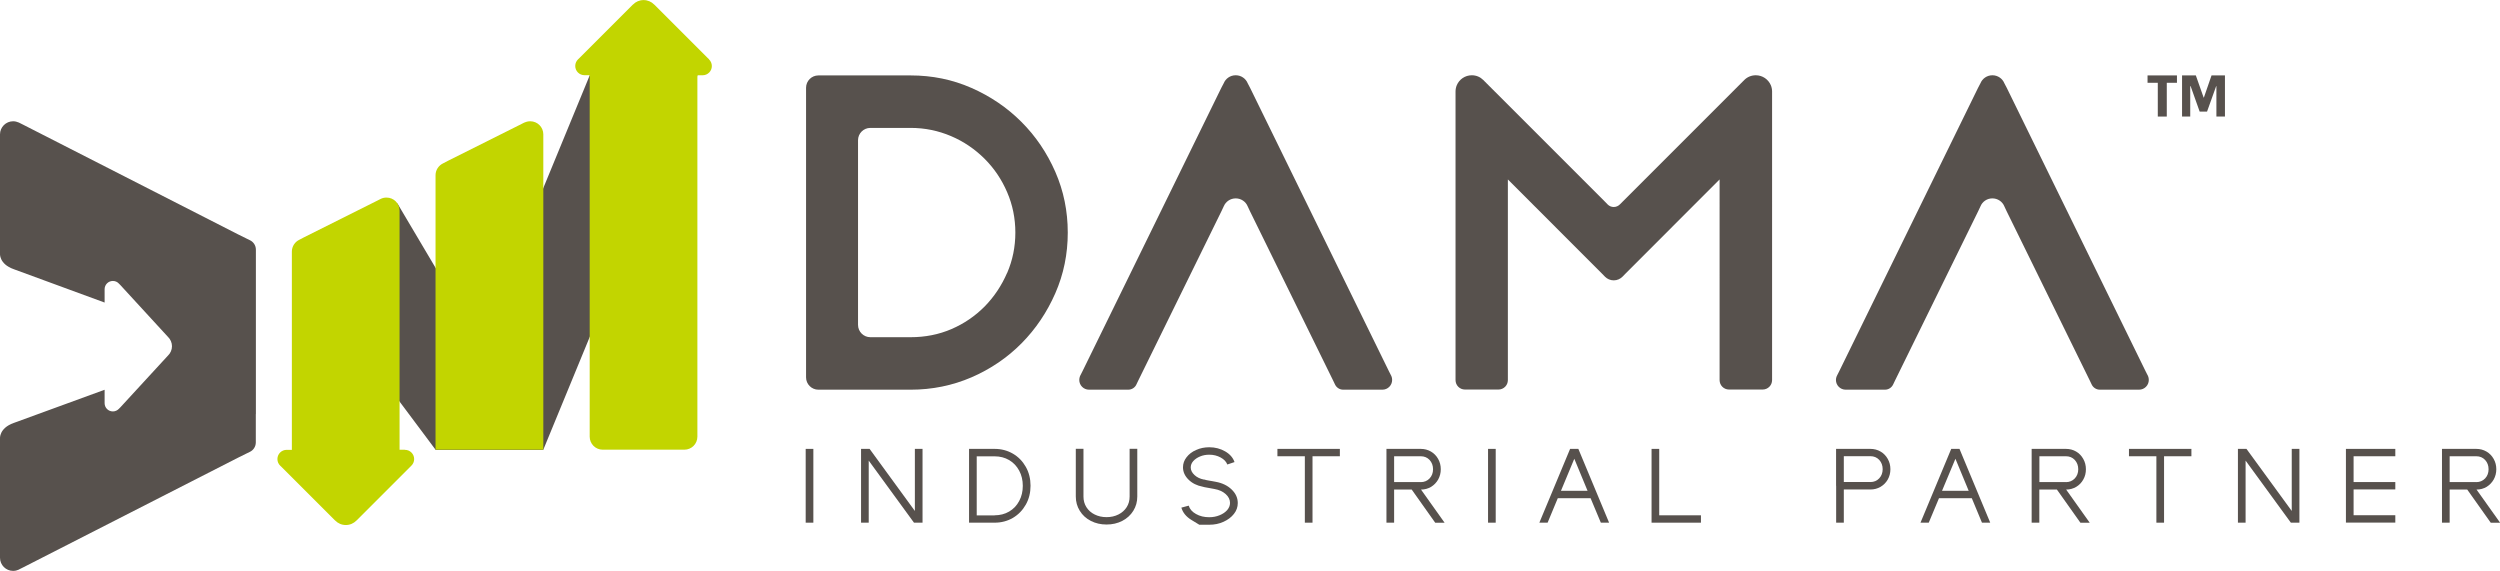 <?xml version="1.0" encoding="UTF-8"?><svg id="Livello_1" xmlns="http://www.w3.org/2000/svg" viewBox="0 0 339.12 77.44"><defs><style>.cls-1{fill:#c2d500;}.cls-2{fill:#57514d;}</style></defs><g><polygon class="cls-2" points="39.65 35 59.08 61 73.7 61 53.91 27.6 39.65 35"/><polygon class="cls-2" points="94.61 10.21 73.7 61 59.08 61 80 10.21 94.61 10.21"/><path class="cls-1" d="M71.16,16.62c.23-.11,.49-.17,.77-.17,.98,0,1.77,.8,1.77,1.77V61h-14.62V23.77c0-.71,.42-1.32,1.02-1.61l.65-.34,9.65-4.83,.75-.38Z"/><path class="cls-1" d="M54.91,61.01h-.71V28.57c0-.98-.79-1.77-1.77-1.77-.28,0-.54,.06-.77,.17l-.75,.38-9.65,4.83-.65,.34c-.6,.28-1.02,.9-1.02,1.61v26.89h-.71c-.69,0-1.25,.56-1.25,1.25,0,.36,.15,.68,.39,.91l.24,.23,7.17,7.17,.05,.04c.36,.37,.87,.6,1.43,.6s1.07-.23,1.43-.6l.05-.04,7.17-7.17,.23-.23c.24-.23,.39-.55,.39-.91,0-.69-.56-1.25-1.25-1.25Z"/><path class="cls-1" d="M96.18,8.04l-.24-.23-7.16-7.16-.05-.04c-.36-.37-.87-.6-1.43-.6s-1.07,.23-1.43,.6l-.05,.04-7.16,7.16-.24,.23c-.24,.23-.39,.55-.39,.91,0,.69,.56,1.25,1.25,1.25h.71V59.23c0,.98,.79,1.77,1.77,1.77h11.07c.98,0,1.77-.79,1.77-1.77V10.21h.71c.69,0,1.25-.56,1.25-1.25,0-.36-.15-.68-.39-.91Z"/><path class="cls-2" d="M34.7,56.17v3.85c0,.57-.34,1.06-.82,1.28l-.53,.26-1.11,.55L3.15,76.96l-.58,.29-.05,.03c-.22,.1-.47,.16-.74,.16-.98,0-1.78-.8-1.78-1.78v-16.13s-.17-1.44,1.87-2.16l12.32-4.5v1.82c0,.62,.5,1.12,1.12,1.12,.32,0,.61-.14,.81-.35l.21-.21,6.42-6.98,.04-.04c.33-.32,.54-.77,.54-1.28v.03c0-.5-.21-.96-.54-1.28l-.04-.04-6.42-6.99-.21-.21c-.2-.22-.49-.35-.81-.35-.62,0-1.12,.5-1.12,1.12v1.81L1.88,36.52C-.17,35.8,0,34.36,0,34.36V18.23c0-.98,.8-1.78,1.78-1.78,.26,0,.51,.06,.74,.16l.05,.02,.58,.29,29.1,14.85,1.11,.55,.53,.26c.48,.22,.82,.71,.82,1.28v22.31Z"/><g><path class="cls-2" d="M109.29,60.89h1.04v10.01h-1.04v-10.01Z"/><path class="cls-2" d="M116.8,60.89h1.16l6.14,8.42v-8.42h1.04v10.01h-1.16l-6.14-8.42v8.42h-1.04v-10.01Z"/><path class="cls-2" d="M131.45,60.89h3.47c.91,0,1.74,.22,2.48,.65,.74,.43,1.32,1.03,1.75,1.79,.43,.76,.64,1.62,.64,2.56s-.21,1.8-.64,2.56c-.43,.76-1.01,1.36-1.75,1.8-.74,.43-1.57,.65-2.48,.65h-3.47v-10.01Zm3.47,9.01c.73,0,1.39-.17,1.97-.51,.58-.34,1.04-.82,1.36-1.43,.33-.61,.49-1.3,.49-2.06s-.16-1.45-.49-2.06c-.33-.61-.78-1.09-1.36-1.43-.58-.34-1.24-.51-1.97-.51h-2.43v8.01h2.43Z"/><path class="cls-2" d="M147.97,70.66c-.64-.33-1.14-.78-1.5-1.37-.36-.58-.54-1.23-.54-1.93v-6.48h1.04v6.48c0,.54,.13,1.01,.4,1.44,.27,.42,.64,.76,1.12,.99,.48,.24,1.01,.36,1.61,.36s1.13-.12,1.61-.36c.48-.24,.85-.57,1.12-.99s.4-.9,.4-1.44v-6.48h1.04v6.48c0,.71-.18,1.35-.54,1.93-.36,.58-.86,1.04-1.5,1.37-.64,.33-1.35,.49-2.13,.49s-1.49-.16-2.13-.49Z"/><path class="cls-2" d="M162.65,71.16s-.35-.21-1.05-.64c-.7-.43-1.15-.98-1.35-1.66l1-.27c.13,.46,.46,.84,.98,1.13,.52,.3,1.12,.44,1.8,.44,.51,0,.98-.09,1.41-.27,.43-.17,.77-.41,1.03-.7,.25-.3,.38-.62,.38-.97,0-.45-.2-.85-.59-1.2-.39-.35-.9-.58-1.53-.69l-.76-.14c-.46-.08-.74-.13-.83-.17-.78-.15-1.43-.47-1.92-.96-.5-.49-.75-1.05-.75-1.67,0-.5,.16-.95,.48-1.36,.32-.42,.75-.75,1.3-.99,.55-.25,1.14-.37,1.79-.37,.79,0,1.51,.19,2.15,.56,.64,.37,1.06,.85,1.27,1.45l-.98,.33c-.14-.38-.44-.7-.9-.95-.46-.25-.97-.38-1.54-.38-.46,0-.88,.08-1.26,.24-.38,.16-.69,.37-.92,.63-.23,.26-.34,.55-.34,.86,0,.37,.17,.71,.5,1.02,.33,.31,.76,.52,1.27,.62h.07c.05,.02,.15,.04,.3,.08,.15,.03,.31,.06,.49,.09l.3,.05,.48,.09c.87,.16,1.59,.51,2.14,1.04,.55,.53,.83,1.14,.83,1.84,0,.54-.17,1.03-.52,1.47-.35,.45-.82,.8-1.41,1.07-.59,.27-1.23,.4-1.93,.4h-1.37Z"/><path class="cls-2" d="M177,61.89h-3.72v-1h8.47v1h-3.71v9.01h-1.04v-9.01Z"/><path class="cls-2" d="M194.68,70.9l-3.19-4.5h-2.38v4.5h-1.04v-10.01h4.65c.51,0,.96,.12,1.38,.36,.41,.24,.74,.57,.98,1,.24,.42,.36,.89,.36,1.4s-.12,.97-.35,1.39c-.24,.42-.56,.75-.96,1-.41,.24-.86,.37-1.37,.37l3.2,4.5h-1.27Zm-1.96-5.5c.48,0,.89-.17,1.2-.5,.31-.33,.47-.75,.47-1.25s-.16-.92-.47-1.26c-.31-.33-.71-.5-1.2-.5h-3.61v3.5h3.61Z"/><path class="cls-2" d="M201.85,60.89h1.04v10.01h-1.04v-10.01Z"/><path class="cls-2" d="M212.98,60.89h1.12l4.17,10.01h-1.12l-1.39-3.32h-4.45l-1.38,3.32h-1.12l4.17-10.01Zm2.37,5.69l-1.8-4.35-1.81,4.35h3.62Z"/><path class="cls-2" d="M224.03,60.89h1.04v9.01h5.66v1h-6.7v-10.01Z"/></g><g><path class="cls-2" d="M249.06,65.89v-5h4.65c.51,0,.97,.12,1.38,.36,.41,.24,.74,.57,.98,1,.24,.42,.36,.89,.36,1.4s-.12,.98-.36,1.4c-.24,.42-.57,.75-.98,.99-.41,.24-.87,.36-1.38,.36h-3.6v4.5h-1.04v-5Zm4.65-.5c.49,0,.89-.17,1.2-.5,.31-.33,.47-.75,.47-1.25s-.16-.92-.47-1.26c-.31-.33-.71-.5-1.2-.5h-3.6v3.5h3.6Z"/><path class="cls-2" d="M264.68,60.89h1.12l4.17,10.01h-1.12l-1.38-3.32h-4.45l-1.39,3.32h-1.12l4.17-10.01Zm2.37,5.69l-1.8-4.35-1.82,4.35h3.62Z"/><path class="cls-2" d="M282.2,70.9l-3.19-4.5h-2.38v4.5h-1.04v-10.01h4.65c.51,0,.97,.12,1.38,.36,.41,.24,.73,.57,.97,1,.24,.42,.36,.89,.36,1.4s-.11,.97-.35,1.39c-.23,.42-.55,.75-.96,1-.41,.24-.87,.37-1.37,.37l3.2,4.5h-1.27Zm-1.96-5.5c.49,0,.88-.17,1.2-.5,.31-.33,.47-.75,.47-1.25s-.16-.92-.47-1.26c-.31-.33-.71-.5-1.2-.5h-3.6v3.5h3.6Z"/><path class="cls-2" d="M292.51,61.89h-3.72v-1h8.47v1h-3.71v9.01h-1.04v-9.01Z"/><path class="cls-2" d="M303.57,60.89h1.16l6.14,8.42v-8.42h1.04v10.01h-1.16l-6.14-8.42v8.42h-1.04v-10.01Z"/><path class="cls-2" d="M318.22,60.89h6.7v1h-5.66v3.5h5.66v1h-5.66v3.5h5.66v1h-6.7v-10.01Z"/><path class="cls-2" d="M337.86,70.9l-3.19-4.5h-2.38v4.5h-1.04v-10.01h4.65c.51,0,.96,.12,1.38,.36,.41,.24,.74,.57,.98,1,.24,.42,.36,.89,.36,1.4s-.12,.97-.35,1.39c-.24,.42-.56,.75-.96,1-.41,.24-.86,.37-1.37,.37l3.2,4.5h-1.27Zm-1.96-5.5c.48,0,.88-.17,1.2-.5,.31-.33,.47-.75,.47-1.25s-.16-.92-.47-1.26c-.31-.33-.71-.5-1.2-.5h-3.61v3.5h3.61Z"/></g><path class="cls-2" d="M143.15,23.31c-1.13-2.58-2.66-4.84-4.6-6.78-1.94-1.94-4.21-3.48-6.79-4.61-2.57-1.13-5.32-1.69-8.23-1.69h-12.52c-.92,0-1.67,.75-1.67,1.67V51.19c0,.92,.75,1.67,1.67,1.67h12.52c2.91,0,5.66-.56,8.26-1.68,2.6-1.13,4.86-2.67,6.78-4.61,1.92-1.94,3.45-4.21,4.58-6.79,1.13-2.58,1.69-5.32,1.69-8.23s-.56-5.65-1.69-8.24Zm-6.54,13.71c-.74,1.71-1.75,3.23-3.04,4.55-1.29,1.3-2.79,2.33-4.51,3.07-1.72,.74-3.57,1.1-5.53,1.1h-5.47c-.92,0-1.67-.75-1.67-1.67V19.02c0-.92,.75-1.67,1.67-1.67h5.47c1.93,0,3.75,.38,5.47,1.11,1.72,.73,3.23,1.76,4.55,3.07,1.31,1.31,2.33,2.82,3.07,4.55,.74,1.72,1.11,3.54,1.11,5.47s-.37,3.75-1.11,5.47Z"/><path class="cls-2" d="M270.27,10.21c.73,0,1.36,.45,1.62,1.09l.33,.63,18.84,38.46,.32,.63c.07,.16,.1,.33,.1,.52,0,.73-.59,1.32-1.32,1.32h-5.32c-.51,0-.94-.31-1.13-.75l-.21-.44-11.31-23.03-.31-.66c-.26-.63-.89-1.07-1.62-1.07s-1.35,.44-1.61,1.07l-.31,.66-11.31,23.03-.21,.44c-.19,.44-.62,.75-1.13,.75h-5.33c-.73,0-1.32-.59-1.32-1.32,0-.18,.04-.36,.11-.52l.32-.63,18.84-38.46,.33-.63c.26-.64,.89-1.09,1.62-1.09Z"/><path class="cls-2" d="M167.63,10.21c.73,0,1.36,.45,1.62,1.09l.33,.63,18.84,38.46,.32,.63c.07,.16,.1,.33,.1,.52,0,.73-.59,1.32-1.32,1.32h-5.32c-.51,0-.94-.31-1.13-.75l-.21-.44-11.31-23.03-.31-.66c-.26-.63-.89-1.07-1.62-1.07s-1.35,.44-1.62,1.07l-.31,.66-11.31,23.03-.21,.44c-.18,.44-.62,.75-1.13,.75h-5.32c-.73,0-1.32-.59-1.32-1.32,0-.18,.04-.36,.1-.52l.32-.63,18.84-38.46,.33-.63c.26-.64,.89-1.09,1.62-1.09Z"/><path class="cls-2" d="M198.72,52.84c-.71,0-1.28-.57-1.28-1.28V12.42c0-.3,.06-.6,.17-.86,.33-.79,1.12-1.35,2.04-1.35,.61,0,1.15,.24,1.55,.64l.7,.7,15.83,15.83,.35,.36c.21,.21,.5,.34,.82,.34s.63-.14,.84-.36l.34-.34,15.83-15.83,.7-.7c.4-.4,.95-.64,1.56-.64,.92,0,1.7,.56,2.04,1.35,.11,.27,.17,.56,.17,.86V51.56c0,.71-.57,1.28-1.28,1.28h-4.56c-.71,0-1.28-.57-1.28-1.28V24.34l-12.76,12.77-.42,.43c-.3,.3-.72,.49-1.18,.49s-.88-.19-1.18-.49l-.45-.46-12.73-12.74v27.22c0,.71-.57,1.28-1.28,1.28h-4.57Z"/></g><g><path class="cls-2" d="M292.7,11.23h-1.39v-1h3.99v1h-1.38v4.58h-1.22v-4.58Z"/><path class="cls-2" d="M298.95,13.24l1.04-3.01h1.82v5.58h-1.16v-4.13h-.03l-1.24,3.46h-1l-1.23-3.46h-.05v4.13h-1.11v-5.58h1.87l1.06,3.01h.03Z"/></g></svg>
